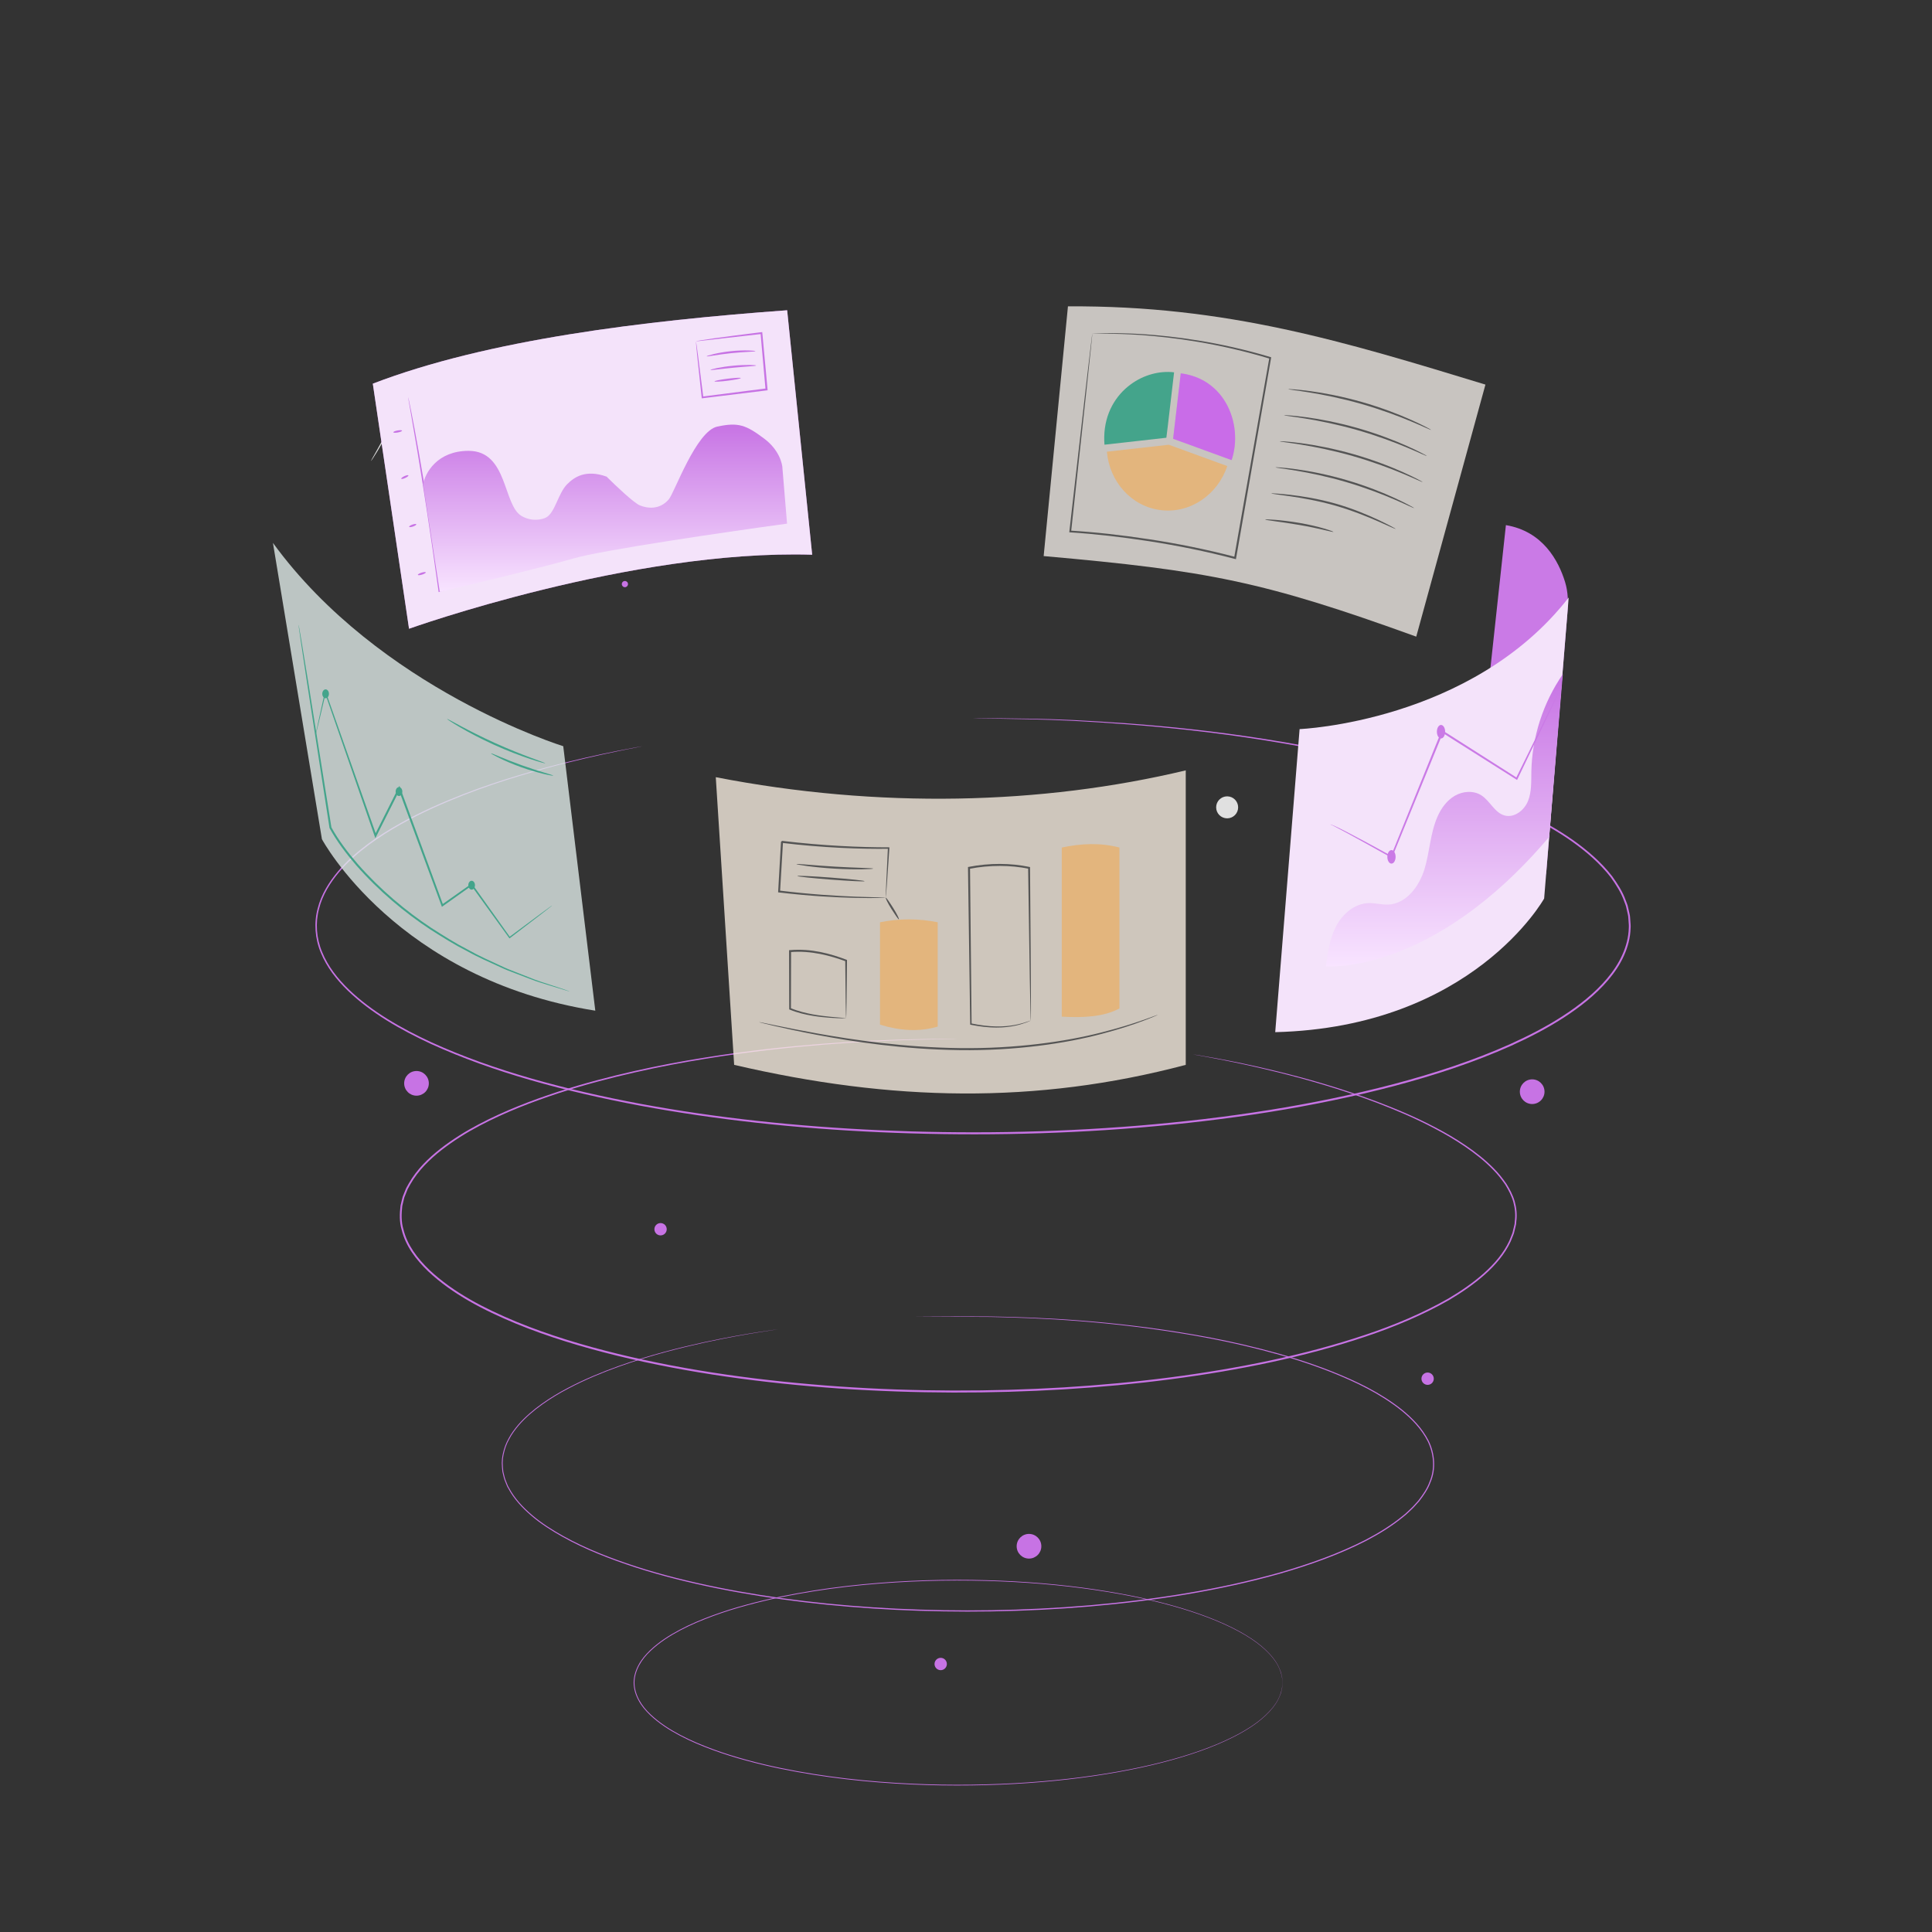 <?xml version="1.0" encoding="UTF-8"?> <svg xmlns="http://www.w3.org/2000/svg" width="637" height="637" viewBox="0 0 637 637" fill="none"><rect x="0" y="0" width="637" height="637" fill="#333333" stroke="none"/><path d="M408.228 266.188C408.228 268.191 406.605 269.814 404.602 269.814C402.6 269.814 400.977 268.191 400.977 266.188C400.977 264.186 402.6 262.562 404.602 262.562C406.605 262.562 408.228 264.186 408.228 266.188Z" fill="#E0E0E0"></path><path d="M122.327 151.985C122.302 151.97 122.463 151.653 122.774 151.092C123.13 150.459 123.576 149.668 124.106 148.729C125.229 146.733 126.767 143.968 128.351 140.857C129.944 137.747 131.287 134.884 132.243 132.803C132.694 131.823 133.074 130.999 133.379 130.339C133.65 129.758 133.813 129.442 133.84 129.453C133.867 129.465 133.756 129.801 133.53 130.403C133.305 131.004 132.963 131.866 132.516 132.923C131.628 135.037 130.324 137.931 128.727 141.048C127.137 144.169 125.554 146.917 124.365 148.879C123.766 149.858 123.273 150.644 122.915 151.178C122.558 151.713 122.352 152.001 122.327 151.985Z" fill="#E0E0E0"></path><path d="M140.838 179.605C140.813 179.591 141.005 179.183 141.376 178.459C141.783 177.671 142.316 176.641 142.957 175.402C144.289 172.819 146.115 169.245 148.021 165.243C149.932 161.243 151.567 157.576 152.731 154.913C153.292 153.636 153.757 152.574 154.113 151.76C154.443 151.016 154.638 150.611 154.665 150.621C154.692 150.633 154.548 151.058 154.265 151.821C153.982 152.585 153.555 153.681 153.005 155.028C151.909 157.723 150.314 161.415 148.399 165.423C146.492 169.432 144.621 172.991 143.219 175.541C142.516 176.813 141.936 177.838 141.519 178.537C141.106 179.239 140.864 179.62 140.838 179.605Z" fill="#E0E0E0"></path><path d="M259.533 102.297C212.297 105.728 160.733 111.981 122.922 126.498L134.863 207.301C134.863 207.301 208.152 181.075 267.781 182.895L259.533 102.297Z" fill="#C773E4"></path><g opacity="0.8"><path d="M259.533 102.297C212.297 105.728 160.733 111.981 122.922 126.498L134.863 207.301C134.863 207.301 208.152 181.075 267.781 182.895L259.533 102.297Z" fill="white"></path></g><path d="M256.124 172.239C256.126 172.25 255.972 172.28 255.671 172.324C255.336 172.37 254.893 172.431 254.332 172.509C253.114 172.661 251.384 172.877 249.176 173.154C246.936 173.419 244.196 173.746 241.026 174.212C237.855 174.667 234.235 175.119 230.256 175.781C214.321 178.245 192.386 182.311 168.56 188.473C160.278 190.61 152.295 192.817 144.99 195.106L144.627 195.219L144.576 194.846C142.024 176.317 139.551 160.342 137.655 149.014C136.687 143.383 135.914 138.886 135.375 135.753C135.108 134.237 134.902 133.053 134.753 132.209C134.692 131.83 134.643 131.528 134.605 131.291C134.575 131.085 134.565 130.978 134.573 130.977C134.582 130.975 134.612 131.077 134.66 131.281C134.712 131.514 134.779 131.814 134.863 132.188C135.035 133.028 135.277 134.205 135.588 135.713C136.203 138.793 137.051 143.289 138.053 148.946C140.059 160.261 142.615 176.228 145.207 194.758L144.793 194.498C152.12 192.183 160.101 189.969 168.396 187.829C192.249 181.66 214.221 177.661 230.187 175.314C234.173 174.682 237.801 174.262 240.979 173.842C244.157 173.41 246.902 173.118 249.148 172.894C251.362 172.671 253.097 172.496 254.319 172.373C254.884 172.323 255.328 172.283 255.666 172.254C255.966 172.234 256.123 172.227 256.124 172.239Z" fill="#C773E4"></path><path d="M132.559 141.988C132.594 142.168 131.978 142.437 131.186 142.587C130.393 142.737 129.723 142.715 129.689 142.535C129.654 142.355 130.27 142.086 131.062 141.936C131.855 141.785 132.525 141.807 132.559 141.988Z" fill="#C773E4"></path><path d="M134.647 156.745C134.725 156.911 134.261 157.29 133.612 157.592C132.964 157.894 132.375 158.004 132.298 157.838C132.22 157.673 132.684 157.293 133.332 156.991C133.981 156.689 134.569 156.58 134.647 156.745Z" fill="#C773E4"></path><path d="M137.257 172.872C137.317 173.045 136.84 173.369 136.192 173.595C135.543 173.822 134.969 173.866 134.907 173.692C134.848 173.519 135.324 173.195 135.972 172.969C136.621 172.742 137.197 172.699 137.257 172.872Z" fill="#C773E4"></path><path d="M140.386 188.722C140.441 188.897 139.901 189.223 139.181 189.448C138.46 189.675 137.832 189.717 137.777 189.541C137.722 189.367 138.261 189.042 138.982 188.815C139.704 188.588 140.332 188.546 140.386 188.722Z" fill="#C773E4"></path><path d="M229.462 112.562C229.426 112.541 230.005 112.369 231.005 112.215C232.019 112.039 233.508 111.817 235.4 111.551C239.185 111.018 244.582 110.319 251.018 109.525L251.319 109.488L251.347 109.791C251.849 115.216 252.426 121.463 253.039 128.086L253.064 128.361L253.094 128.681L252.775 128.721C244.997 129.674 237.753 130.56 231.657 131.307L231.374 131.341L231.345 131.061C230.753 125.523 230.26 120.901 229.903 117.569C229.754 116.023 229.633 114.779 229.542 113.845C229.466 112.993 229.437 112.548 229.462 112.562C229.488 112.576 229.567 113.05 229.693 113.922C229.821 114.865 229.993 116.119 230.206 117.679C230.624 120.966 231.204 125.529 231.899 130.996L231.587 130.751C237.679 129.975 244.918 129.052 252.691 128.062L252.402 128.421L252.378 128.146C251.792 121.52 251.24 115.271 250.76 109.845L251.087 110.111C238.953 111.486 231.851 112.292 229.462 112.562Z" fill="#C773E4"></path><path d="M249.077 115.78C249.071 115.977 245.442 115.975 241.008 116.453C236.571 116.913 233.023 117.671 232.977 117.48C232.931 117.317 236.447 116.259 240.94 115.793C245.427 115.31 249.088 115.611 249.077 115.78Z" fill="#C773E4"></path><path d="M249.305 120.515C249.305 120.708 245.921 120.836 241.774 121.243C237.625 121.638 234.279 122.159 234.242 121.97C234.207 121.799 237.523 120.983 241.711 120.583C245.894 120.173 249.308 120.341 249.305 120.515Z" fill="#C773E4"></path><path d="M244.249 124.646C244.272 124.828 242.348 125.222 239.952 125.525C237.554 125.828 235.593 125.928 235.571 125.745C235.548 125.563 237.471 125.171 239.869 124.866C242.264 124.563 244.226 124.464 244.249 124.646Z" fill="#C773E4"></path><g opacity="0.8"><path d="M489.764 126.804C443.516 112.71 404.501 100.674 352.113 101.007L344.105 183.345C398.518 188.161 416.703 191.723 466.95 209.907L489.764 126.804Z" fill="#EEE8E3"></path></g><path d="M385.066 140.224L387.107 122.755C382.258 122.188 377.069 123.613 372.845 126.699C367.869 130.335 364.236 136.274 364.08 143.973C364.063 144.814 364.083 145.674 364.151 146.557C364.152 146.579 364.152 146.599 364.155 146.619H364.157L384.562 144.326L385.066 140.224Z" fill="#44A48B"></path><path d="M406.155 137.361C404.14 130.88 399.288 125.291 391.62 123.508C391.415 123.461 391.209 123.415 391 123.371C390.867 123.345 390.738 123.314 390.605 123.29C390.215 123.219 389.819 123.157 389.415 123.106C389.397 123.104 389.379 123.1 389.361 123.097H389.359C389.342 123.095 389.326 123.092 389.309 123.09V123.092L387.268 140.561L386.789 144.666L406.052 151.696L406.075 151.705C406.559 150.268 406.892 148.766 407.072 147.233C407.457 143.962 407.149 140.555 406.155 137.361Z" fill="#C773E4"></path><g opacity="0.3"><path d="M406.155 137.361C404.14 130.88 399.288 125.291 391.62 123.508C391.415 123.461 391.209 123.415 391 123.371C390.867 123.345 390.738 123.314 390.605 123.29C390.215 123.219 389.819 123.157 389.415 123.106C389.397 123.104 389.379 123.1 389.361 123.097H389.359C389.342 123.095 389.326 123.092 389.309 123.09V123.092L387.268 140.561L386.789 144.666L406.052 151.696L406.075 151.705C406.559 150.268 406.892 148.766 407.072 147.233C407.457 143.962 407.149 140.555 406.155 137.361Z" fill="#CD5BF3"></path></g><path d="M385.358 146.633L364.953 148.926C365.802 158.806 373.015 167.002 382.704 168.193C392.44 169.39 401.467 163.123 404.645 153.667L385.382 146.637" fill="#E3B57D"></path><path d="M471.889 141.765C471.869 141.806 471.228 141.545 470.088 141.036C468.952 140.522 467.297 139.8 465.24 138.941C461.131 137.217 455.362 135.045 448.826 133.174C442.286 131.314 436.238 130.116 431.837 129.411C429.637 129.057 427.851 128.796 426.614 128.634C425.378 128.464 424.695 128.348 424.699 128.303C424.703 128.257 425.395 128.286 426.641 128.378C427.888 128.462 429.688 128.652 431.906 128.947C436.34 129.535 442.433 130.666 449.007 132.536C455.576 134.415 461.35 136.669 465.425 138.51C467.465 139.427 469.094 140.216 470.199 140.803C471.309 141.384 471.91 141.724 471.889 141.765Z" fill="#555555"></path><path d="M470.491 150.363C470.471 150.403 469.83 150.142 468.69 149.634C467.553 149.119 465.898 148.398 463.842 147.538C459.732 145.814 453.963 143.642 447.428 141.772C440.887 139.911 434.841 138.713 430.439 138.009C428.239 137.654 426.453 137.393 425.216 137.232C423.98 137.062 423.297 136.946 423.301 136.9C423.305 136.854 423.996 136.884 425.242 136.975C426.49 137.06 428.29 137.249 430.507 137.545C434.94 138.132 441.034 139.265 447.609 141.134C454.177 143.013 459.951 145.267 464.027 147.108C466.066 148.026 467.696 148.815 468.8 149.401C469.909 149.982 470.511 150.322 470.491 150.363Z" fill="#555555"></path><path d="M469.089 158.956C469.068 158.997 468.427 158.736 467.287 158.228C466.151 157.713 464.496 156.992 462.44 156.132C458.33 154.408 452.561 152.236 446.025 150.366C439.485 148.504 433.437 147.307 429.037 146.602C426.836 146.248 425.05 145.987 423.813 145.825C422.577 145.656 421.895 145.54 421.898 145.494C421.902 145.448 422.594 145.477 423.84 145.569C425.087 145.653 426.887 145.843 429.105 146.139C433.539 146.726 439.633 147.857 446.208 149.728C452.776 151.607 458.55 153.86 462.626 155.701C464.665 156.62 466.295 157.408 467.399 157.996C468.508 158.575 469.109 158.916 469.089 158.956Z" fill="#555555"></path><path d="M466.289 167.546C466.268 167.587 465.647 167.326 464.543 166.82C463.444 166.307 461.841 165.588 459.85 164.729C455.87 163.01 450.281 160.837 443.939 158.966C437.592 157.102 431.716 155.901 427.439 155.195C425.3 154.839 423.564 154.578 422.361 154.415C421.16 154.244 420.496 154.128 420.5 154.084C420.504 154.038 421.177 154.067 422.389 154.159C423.603 154.243 425.354 154.433 427.51 154.731C431.821 155.32 437.745 156.456 444.126 158.329C450.503 160.211 456.097 162.464 460.041 164.3C462.015 165.216 463.59 166.003 464.658 166.588C465.728 167.167 466.309 167.505 466.289 167.546Z" fill="#555555"></path><path d="M460.198 174.41C460.178 174.451 459.617 174.225 458.622 173.783C457.507 173.288 456.096 172.66 454.412 171.912C450.847 170.364 445.873 168.319 440.18 166.688C434.48 165.069 429.176 164.181 425.331 163.616C423.504 163.363 421.976 163.15 420.767 162.984C419.688 162.835 419.093 162.73 419.098 162.685C419.102 162.64 419.705 162.657 420.793 162.728C421.883 162.79 423.454 162.936 425.393 163.15C429.264 163.599 434.618 164.418 440.362 166.051C446.101 167.695 451.081 169.824 454.607 171.485C456.367 172.326 457.779 173.032 458.737 173.553C459.697 174.065 460.22 174.368 460.198 174.41Z" fill="#555555"></path><path d="M439.651 175.374C439.623 175.467 438.376 175.16 436.36 174.692C434.345 174.223 431.552 173.621 428.442 173.087C425.332 172.546 422.499 172.161 420.447 171.869C418.394 171.582 417.124 171.389 417.133 171.295C417.141 171.207 418.427 171.236 420.499 171.403C422.569 171.576 425.427 171.888 428.556 172.433C431.684 172.97 434.483 173.65 436.479 174.239C438.475 174.825 439.675 175.292 439.651 175.374Z" fill="#555555"></path><path d="M360.14 110.031C360.14 110.031 360.49 110.003 361.202 109.976C361.952 109.952 363.014 109.917 364.386 109.872C367.198 109.803 371.263 109.848 376.465 110.142C386.828 110.838 401.707 112.592 418.89 117.735L419.125 117.805L419.082 118.054C415.895 136.302 412.105 157.999 408.051 181.216C407.886 182.156 407.721 183.094 407.561 184.015L407.498 184.37L407.148 184.279C397.476 181.738 387.947 179.844 378.821 178.435C369.695 177.035 360.967 176.041 352.858 175.528L352.547 175.509L352.581 175.203C354.811 155.727 356.68 139.411 357.995 127.932C358.661 122.254 359.187 117.773 359.55 114.681C359.734 113.182 359.875 112.02 359.974 111.203C360.024 110.831 360.061 110.542 360.09 110.319C360.118 110.122 360.135 110.025 360.14 110.031C360.145 110.038 360.139 110.146 360.122 110.354C360.1 110.584 360.074 110.885 360.038 111.271C359.954 112.102 359.834 113.284 359.68 114.809C359.351 117.919 358.876 122.425 358.273 128.136C357.033 139.58 355.268 155.849 353.164 175.268L352.887 174.943C361.033 175.436 369.768 176.41 378.917 177.8C388.065 179.198 397.616 181.09 407.317 183.637L406.906 183.9C407.068 182.979 407.232 182.042 407.396 181.101C411.486 157.892 415.308 136.201 418.522 117.956L418.712 118.273C401.629 113.098 386.772 111.259 376.442 110.471C371.267 110.127 367.166 110.035 364.417 110.041C363.054 110.044 361.996 110.047 361.252 110.048C360.531 110.047 360.14 110.031 360.14 110.031Z" fill="#555555"></path><path d="M315.961 342.556C315.961 342.556 315.319 342.584 314.065 342.604C312.801 342.622 310.94 342.647 308.503 342.682C303.613 342.76 296.403 342.946 287.127 343.402C277.854 343.884 266.515 344.701 253.41 346.197C246.863 346.984 239.866 347.882 232.488 349.108C225.104 350.288 217.334 351.758 209.243 353.6C201.153 355.44 192.732 357.64 184.123 360.449C175.53 363.282 166.694 366.646 158.074 371.196C153.765 373.465 149.551 376.1 145.581 379.176C141.644 382.265 137.927 385.896 135.353 390.365C135.042 390.928 134.709 391.48 134.416 392.053L133.695 393.849L133.333 394.75C133.233 395.057 133.176 395.377 133.094 395.69L132.64 397.582C132.342 400.146 132.245 402.817 133.022 405.356C134.269 410.522 137.677 414.971 141.583 418.717C149.566 426.214 159.747 431.431 170.303 435.809C180.92 440.167 192.176 443.56 203.766 446.394C226.967 452.047 251.559 455.375 276.811 457.151C302.087 458.876 326.874 458.862 350.717 457.44C374.556 455.99 397.479 453.103 418.947 448.537C429.673 446.231 440.03 443.492 449.884 440.193C459.742 436.92 469.07 432.968 477.537 428.146C481.723 425.663 485.687 422.953 489.195 419.842C492.686 416.737 495.75 413.179 497.637 409.094L498.264 407.539C498.469 407.021 498.707 406.514 498.803 405.965L499.191 404.355C499.25 404.086 499.334 403.822 499.372 403.551L499.438 402.731C499.743 400.549 499.519 398.371 498.959 396.304C498.382 394.233 497.366 392.344 496.266 390.552C495.066 388.822 493.78 387.171 492.32 385.707C489.449 382.736 486.245 380.241 482.995 378.021C479.74 375.803 476.42 373.858 473.111 372.129C466.513 368.622 459.99 365.911 453.839 363.551C441.501 358.896 430.533 355.85 421.533 353.591C412.525 351.339 405.452 349.922 400.65 349.002C398.252 348.523 396.414 348.217 395.182 347.982C393.95 347.754 393.32 347.62 393.32 347.62C393.32 347.62 395.862 347.993 400.673 348.87C405.483 349.746 412.568 351.123 421.593 353.339C430.609 355.561 441.597 358.574 453.969 363.202C460.137 365.55 466.679 368.251 473.306 371.754C476.63 373.482 479.966 375.427 483.244 377.652C486.516 379.877 489.747 382.383 492.657 385.381C494.133 386.858 495.443 388.531 496.666 390.289C497.79 392.11 498.833 394.038 499.429 396.168C500.01 398.289 500.243 400.551 499.935 402.784L499.868 403.626C499.829 403.905 499.744 404.175 499.684 404.452L499.288 406.104C499.189 406.667 498.948 407.186 498.739 407.716L498.101 409.307C496.177 413.483 493.071 417.092 489.55 420.234C486.009 423.382 482.02 426.115 477.813 428.618C469.307 433.476 459.949 437.451 450.07 440.743C440.194 444.06 429.817 446.813 419.074 449.132C397.574 453.722 374.623 456.626 350.756 458.086C326.885 459.518 302.073 459.537 276.766 457.809C251.482 456.031 226.858 452.696 203.613 447.022C191.999 444.178 180.719 440.772 170.063 436.392C159.469 431.99 149.241 426.752 141.161 419.156C137.21 415.36 133.729 410.828 132.443 405.503C131.65 402.889 131.744 400.125 132.059 397.484L132.528 395.535C132.612 395.213 132.672 394.883 132.775 394.568L133.147 393.644L133.889 391.801C134.19 391.214 134.532 390.649 134.85 390.075C137.487 385.51 141.258 381.843 145.233 378.728C149.242 375.63 153.486 372.984 157.818 370.71C166.485 366.148 175.349 362.789 183.967 359.962C192.599 357.16 201.037 354.97 209.142 353.141C217.249 351.311 225.03 349.854 232.424 348.69C239.812 347.48 246.817 346.597 253.372 345.827C266.491 344.365 277.839 343.585 287.119 343.142C296.401 342.726 303.614 342.581 308.505 342.547C310.944 342.542 312.805 342.538 314.069 342.535C315.319 342.538 315.961 342.556 315.961 342.556Z" fill="#C773E4"></path><path d="M211.845 246.026C211.845 246.026 211.121 246.188 209.702 246.47C208.284 246.758 206.168 247.151 203.407 247.743C197.882 248.894 189.742 250.665 179.401 253.49C169.088 256.366 156.488 260.19 142.626 266.49C139.169 268.078 135.635 269.817 132.104 271.823C128.57 273.818 124.998 276.021 121.544 278.597C118.103 281.177 114.718 284.082 111.795 287.557C108.901 291.021 106.331 295.046 105.187 299.675C103.957 304.26 104.306 309.355 106.234 313.943C108.118 318.561 111.316 322.672 115.054 326.278C122.593 333.51 132.165 338.99 142.351 343.703C162.87 353.027 186.305 359.279 211.175 363.946C236.085 368.562 262.591 371.417 290.132 372.655C317.673 373.867 346.277 373.52 375.419 371.135C404.554 368.708 432.895 364.43 459.566 357.424C472.884 353.895 485.793 349.673 497.892 344.265C503.926 341.54 509.772 338.54 515.207 335.024C520.628 331.511 525.713 327.522 529.794 322.717C533.857 317.969 536.854 312.138 537.028 305.996C537.097 305.234 536.999 304.477 536.949 303.719C536.86 302.967 536.911 302.195 536.707 301.463L536.21 299.251C536.084 298.503 535.717 297.827 535.484 297.113C534.497 294.258 532.825 291.728 531.113 289.301C527.455 284.578 522.916 280.717 518.19 277.362C513.438 274.019 508.415 271.246 503.396 268.715C493.299 263.738 483.074 259.934 473.096 256.822C463.117 253.699 453.38 251.225 444.027 249.152C406.531 241.064 375.444 238.866 354.072 237.679C343.365 237.123 335.038 237.099 329.396 236.956C326.58 236.895 324.432 236.848 322.976 236.816C321.53 236.78 320.788 236.746 320.788 236.746C320.788 236.746 321.53 236.736 322.976 236.749C324.432 236.765 326.581 236.791 329.397 236.822C335.041 236.922 343.37 236.904 354.083 237.42C375.468 238.528 406.577 240.655 444.127 248.694C453.495 250.752 463.247 253.216 473.249 256.333C483.249 259.439 493.501 263.238 503.639 268.221C508.68 270.757 513.728 273.537 518.514 276.897C523.275 280.271 527.861 284.158 531.576 288.947C533.318 291.41 535.02 293.984 536.036 296.904C536.275 297.634 536.647 298.326 536.78 299.093L537.291 301.362C537.498 302.114 537.45 302.906 537.542 303.679C537.593 304.458 537.693 305.235 537.623 306.017C537.534 309.151 536.724 312.256 535.413 315.131C534.122 318.023 532.317 320.677 530.259 323.111C526.123 327.985 520.996 332.008 515.543 335.546C510.076 339.089 504.205 342.105 498.151 344.842C486.01 350.276 473.073 354.512 459.732 358.053C433.012 365.08 404.639 369.366 375.472 371.796C346.299 374.184 317.671 374.527 290.103 373.305C262.536 372.056 236.004 369.185 211.063 364.547C186.162 359.856 162.696 353.577 142.121 344.203C131.908 339.461 122.299 333.954 114.699 326.645C110.93 323.001 107.693 318.835 105.781 314.128C103.822 309.452 103.471 304.234 104.733 299.559C105.91 294.838 108.526 290.762 111.456 287.269C114.416 283.763 117.829 280.847 121.294 278.258C124.772 275.674 128.361 273.472 131.912 271.477C135.458 269.471 139.005 267.735 142.473 266.153C156.38 259.87 169.003 256.08 179.335 253.241C189.694 250.452 197.846 248.72 203.382 247.612C208.917 246.505 211.845 246.026 211.845 246.026Z" fill="#C773E4"></path><path d="M256.503 438.279C256.066 438.347 254.19 438.643 250.148 439.281C245.985 439.95 239.851 441.004 232.026 442.716C224.216 444.466 214.671 446.793 203.958 450.629C198.618 452.572 192.966 454.861 187.27 457.879C184.416 459.373 181.57 461.086 178.801 463.057C176.04 465.033 173.35 467.289 171.015 469.988C169.875 471.355 168.786 472.805 167.941 474.419C167.04 476.003 166.413 477.756 166.043 479.571C165.97 480.03 165.862 480.485 165.819 480.949L165.737 482.35C165.745 483.285 165.855 484.228 165.941 485.169C166.191 486.083 166.327 487.038 166.672 487.931L167.211 489.27L167.481 489.942L167.839 490.575C169.666 494.01 172.41 496.977 175.493 499.585C178.578 502.215 182.093 504.427 185.758 506.473C193.108 510.568 201.264 513.726 209.779 516.501C218.312 519.251 227.288 521.462 236.56 523.347C255.118 527.085 274.912 529.377 295.486 530.391C316.061 531.379 337.439 531.138 359.208 529.282C380.969 527.399 402.139 524.066 421.973 518.465C431.862 515.614 441.433 512.204 450.25 507.69C454.632 505.397 458.824 502.822 462.552 499.744C463.526 499.023 464.341 498.13 465.238 497.332C466.116 496.514 466.858 495.572 467.672 494.703C469.108 492.815 470.496 490.859 471.296 488.646C473.189 484.306 472.717 479.305 470.734 475.213C468.651 471.118 465.424 467.792 461.959 464.997C454.943 459.417 446.971 455.661 439.187 452.535C431.37 449.417 423.57 447.067 416.008 445.111C408.442 443.157 401.093 441.62 394.043 440.382C365.811 435.449 342.552 434.55 326.559 434.208C310.684 434.121 302.588 434.077 301.68 434.072C301.68 434.072 310.539 433.958 326.562 434.054C342.561 434.348 365.83 435.204 394.091 440.105C401.149 441.336 408.507 442.866 416.084 444.814C423.658 446.765 431.472 449.11 439.309 452.229C447.114 455.358 455.111 459.112 462.179 464.725C465.67 467.538 468.935 470.892 471.056 475.056C473.083 479.219 473.567 484.355 471.637 488.782C470.82 491.041 469.414 493.026 467.959 494.94C467.137 495.82 466.384 496.773 465.499 497.6C464.596 498.405 463.77 499.307 462.792 500.034C459.037 503.139 454.823 505.727 450.426 508.03C441.577 512.563 431.986 515.984 422.08 518.842C402.214 524.457 381.024 527.795 359.242 529.68C337.454 531.538 316.06 531.776 295.468 530.782C274.878 529.763 255.066 527.461 236.489 523.709C227.206 521.817 218.221 519.598 209.673 516.837C201.144 514.052 192.974 510.881 185.6 506.765C181.923 504.707 178.394 502.484 175.291 499.832C172.189 497.202 169.419 494.207 167.569 490.721L167.207 490.079L166.932 489.396L166.385 488.036C166.036 487.126 165.896 486.153 165.645 485.223C165.559 484.264 165.448 483.302 165.441 482.349L165.527 480.921C165.573 480.448 165.682 479.984 165.756 479.518C166.136 477.669 166.777 475.888 167.69 474.286C168.549 472.65 169.651 471.186 170.804 469.809C173.162 467.089 175.87 464.824 178.648 462.841C181.433 460.865 184.29 459.152 187.154 457.657C192.871 454.639 198.535 452.357 203.886 450.421C214.619 446.6 224.177 444.294 231.995 442.566C239.829 440.876 245.97 439.847 250.138 439.203C254.305 438.558 256.503 438.279 256.503 438.279Z" fill="#C773E4"></path><path d="M422.865 554.783C422.768 554.81 423.029 553.058 421.807 550.142C420.622 547.221 417.462 543.589 412.48 540.304C402.468 533.715 385.735 528.181 364.67 524.799C354.126 523.084 342.464 521.904 329.912 521.394C317.363 520.881 303.916 521.014 289.836 522.132C282.797 522.689 275.601 523.502 268.299 524.662C261.003 525.832 253.585 527.288 246.177 529.328C242.469 530.326 238.767 531.482 235.103 532.829C231.439 534.173 227.8 535.696 224.293 537.541C220.796 539.39 217.4 541.558 214.494 544.323C211.602 547.025 209.245 550.684 209.188 554.771C209.237 558.86 211.59 562.523 214.48 565.229C217.386 567.996 220.783 570.166 224.28 572.017C227.789 573.863 231.427 575.387 235.092 576.732C238.758 578.08 242.461 579.235 246.17 580.235C253.578 582.276 260.998 583.733 268.297 584.903C275.598 586.064 282.797 586.877 289.837 587.434C303.92 588.552 317.367 588.685 329.918 588.17C342.469 587.66 354.132 586.481 364.676 584.766C385.742 581.382 402.473 575.848 412.484 569.259C417.464 565.974 420.626 562.343 421.81 559.422C423.029 556.508 422.768 554.757 422.865 554.783C422.852 554.976 422.829 555.299 422.781 556C422.781 556.408 422.661 556.896 422.517 557.477C422.416 558.07 422.16 558.716 421.857 559.445C420.684 562.385 417.523 566.042 412.539 569.347C402.523 575.976 385.782 581.543 364.704 584.953C354.154 586.682 342.484 587.872 329.925 588.393C317.367 588.916 303.91 588.793 289.816 587.679C282.769 587.125 275.565 586.315 268.256 585.156C260.95 583.987 253.521 582.531 246.1 580.489C242.385 579.489 238.675 578.332 235.001 576.982C231.326 575.634 227.678 574.106 224.155 572.254C220.644 570.396 217.23 568.217 214.296 565.424C212.847 564.02 211.494 562.466 210.54 560.653C209.561 558.867 208.935 556.849 208.922 554.775C208.936 552.701 209.57 550.685 210.55 548.901C211.508 547.09 212.859 545.536 214.31 544.135C217.244 541.344 220.658 539.167 224.169 537.311C227.69 535.459 231.339 533.932 235.012 532.585C238.685 531.236 242.395 530.079 246.109 529.079C253.528 527.037 260.955 525.582 268.26 524.414C275.569 523.255 282.772 522.444 289.817 521.89C303.909 520.778 317.365 520.653 329.921 521.177C342.48 521.696 354.15 522.886 364.7 524.615C385.777 528.024 402.52 533.59 412.538 540.22C417.522 543.525 420.684 547.182 421.857 550.122C422.16 550.851 422.416 551.497 422.517 552.09C422.661 552.671 422.781 553.159 422.781 553.567C422.829 554.267 422.851 554.591 422.865 554.783Z" fill="#C773E4"></path><path d="M141.391 357.189C141.391 359.435 139.57 361.257 137.324 361.257C135.078 361.257 133.258 359.436 133.258 357.189C133.258 354.943 135.078 353.121 137.324 353.121C139.57 353.121 141.391 354.942 141.391 357.189Z" fill="#C773E4"></path><path d="M505.176 364.008C507.422 364.008 509.243 362.188 509.243 359.942C509.243 357.696 507.422 355.875 505.176 355.875C502.93 355.875 501.109 357.696 501.109 359.942C501.109 362.188 502.93 364.008 505.176 364.008Z" fill="#C773E4"></path><path d="M343.339 509.814C343.339 512.06 341.518 513.882 339.271 513.882C337.025 513.882 335.203 512.061 335.203 509.814C335.203 507.568 337.024 505.746 339.271 505.746C341.518 505.746 343.339 507.568 343.339 509.814Z" fill="#C773E4"></path><path d="M219.828 405.291C219.828 406.415 218.917 407.324 217.795 407.324C216.671 407.324 215.762 406.414 215.762 405.291C215.762 404.167 216.673 403.258 217.795 403.258C218.919 403.258 219.828 404.167 219.828 405.291Z" fill="#C773E4"></path><path d="M472.735 454.572C472.735 455.696 471.824 456.606 470.701 456.606C469.579 456.606 468.668 455.695 468.668 454.572C468.668 453.45 469.579 452.539 470.701 452.539C471.824 452.539 472.735 453.449 472.735 454.572Z" fill="#C773E4"></path><path d="M312.192 548.639C312.192 549.762 311.281 550.672 310.158 550.672C309.035 550.672 308.125 549.761 308.125 548.639C308.125 547.515 309.036 546.605 310.158 546.605C311.281 546.605 312.192 547.515 312.192 548.639Z" fill="#C773E4"></path><path d="M206.037 193.606C206.602 193.606 207.059 193.149 207.059 192.584C207.059 192.02 206.602 191.562 206.037 191.562C205.473 191.562 205.016 192.02 205.016 192.584C205.016 193.149 205.473 193.606 206.037 193.606Z" fill="#C773E4"></path><g opacity="0.8"><path d="M390.952 351.095C341.557 364.173 293.948 363.181 242.058 351.095L236 256.244C289.619 266.681 343.447 265.36 390.952 254V351.095Z" fill="#F5EBDF"></path></g><path d="M381.738 334.611C381.741 334.621 381.637 334.675 381.429 334.767C381.183 334.871 380.878 335.001 380.497 335.163C379.669 335.49 378.468 336.027 376.875 336.596C373.713 337.799 369.061 339.354 363.205 340.886C351.516 344.006 334.828 346.49 316.342 346.233C297.848 345.993 281.252 343.45 269.382 341.208C263.44 340.081 258.659 339.037 255.367 338.271C253.718 337.898 252.446 337.577 251.582 337.364C251.182 337.261 250.86 337.177 250.602 337.11C250.382 337.048 250.271 337.011 250.273 337C250.276 336.989 250.392 337.004 250.617 337.043C250.879 337.093 251.206 337.155 251.612 337.233C252.534 337.423 253.808 337.685 255.424 338.019C258.733 338.706 263.524 339.678 269.47 340.746C281.348 342.868 297.917 345.329 316.352 345.569C334.779 345.826 351.407 343.425 363.091 340.431C368.944 338.962 373.606 337.479 376.788 336.353C378.392 335.823 379.606 335.326 380.45 335.038C380.839 334.902 381.154 334.792 381.405 334.703C381.619 334.633 381.732 334.601 381.738 334.611Z" fill="#555555"></path><path d="M309.168 338.478C302.97 340.308 296.611 339.825 290.148 337.842V304.081C296.488 302.806 302.827 302.806 309.168 304.081V338.478Z" fill="#E3B57D"></path><path d="M339.866 336.47C339.859 336.465 339.85 336.377 339.841 336.21C339.832 336.011 339.823 335.77 339.81 335.475C339.791 334.788 339.766 333.849 339.734 332.657C339.684 330.163 339.614 326.613 339.525 322.173C339.39 313.214 339.201 300.677 338.983 286.142L339.237 286.449C333.183 285.204 326.371 285.154 319.555 286.464L319.825 286.134C319.828 286.345 319.83 286.575 319.833 286.804C320.034 306.756 320.216 324.777 320.347 337.644L320.163 337.421C323.202 338.057 325.995 338.392 328.451 338.43C330.908 338.48 333.017 338.238 334.712 337.919C336.409 337.597 337.687 337.186 338.552 336.91C338.947 336.773 339.264 336.662 339.515 336.575C339.736 336.5 339.857 336.463 339.866 336.47C339.875 336.476 339.775 336.526 339.563 336.621C339.311 336.73 338.992 336.866 338.596 337.035C337.741 337.351 336.466 337.805 334.761 338.169C333.059 338.53 330.929 338.811 328.446 338.796C325.963 338.792 323.137 338.486 320.068 337.875L319.886 337.838L319.884 337.651C319.703 324.783 319.449 306.764 319.168 286.813C319.165 286.584 319.163 286.354 319.16 286.143L319.156 285.865L319.43 285.813C326.322 284.489 333.231 284.548 339.362 285.828L339.614 285.88L339.615 286.135C339.725 300.738 339.819 313.334 339.887 322.335C339.898 326.753 339.907 330.286 339.915 332.767C339.908 333.938 339.905 334.861 339.901 335.536C339.894 335.82 339.891 336.052 339.885 336.242C339.88 336.397 339.874 336.475 339.866 336.47Z" fill="#555555"></path><path d="M369.094 332.494C364.002 335.25 357.3 335.615 350.074 335.201V279.443C356.549 278.068 362.915 277.809 369.094 279.443V332.494Z" fill="#E3B57D"></path><path d="M278.971 335.715C278.949 335.693 278.929 335.195 278.906 334.287C278.887 333.305 278.863 332.004 278.831 330.389C278.794 326.995 278.743 322.297 278.683 316.696L278.869 316.964C273.777 315.097 267.402 313.322 260.559 313.925L260.526 313.927L260.827 313.597C260.81 320.556 260.795 327.072 260.781 332.615L260.605 332.352C263.18 333.442 265.707 334.021 267.947 334.447C270.196 334.853 272.179 335.086 273.816 335.248C275.392 335.381 276.664 335.49 277.623 335.571C278.459 335.64 278.948 335.699 278.971 335.715C278.994 335.732 278.543 335.753 277.615 335.747C276.732 335.729 275.437 335.693 273.79 335.581C272.143 335.468 270.143 335.279 267.868 334.91C265.6 334.519 263.033 333.97 260.386 332.88L260.211 332.809V332.617C260.198 327.074 260.182 320.556 260.165 313.598L260.164 313.29L260.466 313.267L260.5 313.265C267.506 312.651 273.96 314.494 279.074 316.428L279.263 316.499L279.26 316.697C279.199 322.375 279.149 327.136 279.112 330.577C279.082 332.164 279.056 333.444 279.037 334.409C279.012 335.283 278.991 335.738 278.971 335.715Z" fill="#555555"></path><path d="M287.918 286.385C287.92 286.473 286.498 286.577 284.198 286.614C281.897 286.651 278.718 286.605 275.213 286.399C271.707 286.191 268.542 285.865 266.262 285.558C263.981 285.252 262.582 284.982 262.594 284.894C262.607 284.8 264.025 284.906 266.311 285.092C268.598 285.278 271.758 285.53 275.251 285.737C278.744 285.94 281.91 286.061 284.203 286.144C286.497 286.228 287.918 286.289 287.918 286.385Z" fill="#555555"></path><path d="M285.082 290.534C285.079 290.625 283.831 290.613 281.818 290.518C279.805 290.424 277.026 290.248 273.958 290.014C270.889 289.778 268.115 289.528 266.111 289.314C264.107 289.1 262.873 288.923 262.883 288.832C262.893 288.741 264.143 288.753 266.157 288.847C268.17 288.941 270.946 289.117 274.01 289.351C277.073 289.586 279.842 289.835 281.846 290.049C283.848 290.263 285.086 290.442 285.082 290.534Z" fill="#555555"></path><path d="M292.043 295.974C292.027 295.956 292.033 295.548 292.059 294.79C292.09 293.977 292.134 292.882 292.188 291.505C292.325 288.625 292.516 284.574 292.75 279.598L292.992 279.854C283.839 279.971 271.38 279.541 257.794 277.902C257.462 278.179 258.243 277.524 258.162 277.594V277.598V277.607L258.161 277.623L258.159 277.656L258.155 277.724L258.147 277.859L258.132 278.128L258.1 278.665L258.038 279.737C257.996 280.449 257.955 281.157 257.914 281.86C257.831 283.268 257.75 284.658 257.669 286.026C257.506 288.763 257.348 291.414 257.197 293.951L256.92 293.621C267.098 294.874 275.893 295.406 282.128 295.646C285.197 295.739 287.658 295.813 289.424 295.867C290.218 295.892 290.852 295.911 291.344 295.927C291.788 295.947 292.03 295.961 292.043 295.974C292.056 295.987 291.838 296.001 291.399 296.021C290.964 296.039 290.276 296.069 289.424 296.077C287.723 296.103 285.241 296.105 282.118 296.039C275.872 295.908 267.054 295.459 256.848 294.248L256.555 294.213L256.571 293.918C256.714 291.38 256.864 288.729 257.018 285.992C257.097 284.624 257.176 283.233 257.257 281.825C257.297 281.122 257.338 280.413 257.379 279.701L257.441 278.63L257.473 278.092L257.489 277.823L257.496 277.688L257.5 277.621L257.503 277.586L257.504 277.57V277.561V277.557C257.422 277.622 258.206 276.967 257.877 277.245C271.432 278.879 283.855 279.377 292.994 279.371H293.254L293.236 279.627C292.89 284.656 292.609 288.75 292.409 291.66C292.304 293.013 292.223 294.088 292.16 294.887C292.098 295.617 292.06 295.992 292.043 295.974Z" fill="#555555"></path><path d="M296.381 303.122C296.221 303.213 295.163 301.671 293.931 299.722C292.694 297.765 291.885 296.058 292.043 295.969C292.204 295.878 293.26 297.42 294.493 299.37C295.73 301.326 296.539 303.033 296.381 303.122Z" fill="#555555"></path><g opacity="0.8"><path d="M89.992 179L106.14 276.683C106.14 276.683 130.783 322.831 196.276 333.232L185.708 246.033C185.708 246.033 125.144 227.304 89.992 179Z" fill="#DFEAE7"></path></g><path d="M187.828 326.883C187.824 326.894 187.684 326.861 187.412 326.786C187.107 326.698 186.708 326.582 186.208 326.437C185.112 326.103 183.564 325.632 181.592 325.031C179.598 324.388 177.111 323.734 174.352 322.606C172.958 322.075 171.471 321.509 169.894 320.908C168.312 320.314 166.64 319.687 164.95 318.873C161.542 317.311 157.754 315.707 153.905 313.543C149.962 311.559 145.963 309.052 141.781 306.388C133.502 300.929 125.019 293.913 117.446 285.3C114.075 281.388 111.03 277.346 108.667 273.053L108.645 273.012L108.636 272.956C105.69 253.921 103.102 237.196 101.242 225.183C100.348 219.224 99.628 214.436 99.126 211.09C98.895 209.47 98.714 208.201 98.586 207.295C98.535 206.889 98.493 206.565 98.461 206.31C98.435 206.089 98.428 205.974 98.438 205.973C98.448 205.971 98.475 206.082 98.519 206.301C98.567 206.554 98.626 206.875 98.703 207.277C98.858 208.179 99.076 209.442 99.354 211.055C99.902 214.391 100.687 219.17 101.664 225.117C103.579 237.121 106.245 253.833 109.281 272.854L109.25 272.758C111.561 276.943 114.605 280.991 117.948 284.864C125.471 293.421 133.897 300.416 142.12 305.878C146.274 308.545 150.246 311.06 154.164 313.057C157.986 315.236 161.751 316.859 165.137 318.443C166.816 319.268 168.477 319.909 170.05 320.515C171.617 321.131 173.094 321.713 174.479 322.257C177.221 323.414 179.69 324.104 181.67 324.783C183.625 325.434 185.158 325.945 186.243 326.307C186.738 326.479 187.129 326.615 187.428 326.72C187.696 326.818 187.831 326.873 187.828 326.883Z" fill="#44A48B"></path><path d="M182.071 298.522C182.076 298.529 182.001 298.598 181.846 298.725C181.667 298.869 181.439 299.053 181.153 299.282C180.504 299.788 179.594 300.496 178.431 301.402C176.005 303.26 172.521 305.929 168.145 309.281L167.983 309.404L167.862 309.237C164.4 304.45 160.132 298.545 155.281 291.834L155.666 291.899C152.636 294.058 149.4 296.361 146.02 298.768L145.699 298.997L145.563 298.626C141.798 288.416 137.577 276.967 133.129 264.903C132.529 263.273 131.934 261.653 131.344 260.048L131.95 260.083C129.247 265.45 126.618 270.667 124.096 275.675L123.755 276.351L123.506 275.637C116.674 255.938 110.867 239.195 107.1 228.334L107.446 228.315C106.415 232.662 105.6 236.098 105.033 238.489C104.752 239.632 104.531 240.525 104.372 241.17C104.298 241.45 104.238 241.673 104.19 241.855C104.146 242.008 104.12 242.085 104.112 242.083C104.104 242.082 104.113 242.001 104.141 241.844C104.177 241.659 104.22 241.432 104.275 241.148C104.411 240.499 104.601 239.599 104.845 238.447C105.373 236.047 106.131 232.599 107.092 228.235L107.228 227.617L107.44 228.216C111.267 239.056 117.167 255.766 124.109 275.427L123.52 275.388C126.036 270.378 128.658 265.158 131.355 259.787L131.698 259.104L131.962 259.821C132.551 261.425 133.148 263.045 133.748 264.675C138.175 276.746 142.378 288.204 146.126 298.418L145.669 298.277C149.057 295.886 152.304 293.595 155.342 291.45L155.568 291.29L155.727 291.515C160.53 298.26 164.756 304.195 168.183 309.007L167.9 308.963C172.323 305.674 175.846 303.056 178.297 301.233C179.488 300.361 180.418 299.682 181.083 299.196C181.383 298.984 181.621 298.815 181.809 298.682C181.979 298.569 182.066 298.514 182.071 298.522Z" fill="#44A48B"></path><path d="M179.812 251.67C179.798 251.713 179.31 251.602 178.437 251.363C177.563 251.127 176.312 250.744 174.777 250.235C171.707 249.221 167.515 247.652 163.014 245.622C158.513 243.588 154.565 241.48 151.772 239.848C150.376 239.033 149.261 238.348 148.507 237.848C147.75 237.353 147.344 237.06 147.368 237.02C147.392 236.981 147.843 237.199 148.638 237.625C149.559 238.122 150.682 238.726 152 239.438C154.841 240.961 158.806 242.991 163.286 245.017C167.766 247.038 171.911 248.668 174.931 249.792C176.338 250.312 177.533 250.754 178.515 251.116C179.363 251.432 179.826 251.627 179.812 251.67Z" fill="#44A48B"></path><path d="M182.413 255.728C182.394 255.813 181.18 255.627 179.25 255.169C177.321 254.713 174.68 253.965 171.829 252.947C168.977 251.926 166.461 250.83 164.68 249.959C162.898 249.088 161.842 248.463 161.88 248.385C161.922 248.299 163.051 248.774 164.873 249.53C166.694 250.289 169.219 251.308 172.052 252.322C174.884 253.333 177.483 254.146 179.372 254.716C181.26 255.286 182.435 255.634 182.413 255.728Z" fill="#44A48B"></path><path d="M156.601 291.858C156.601 292.666 156.11 293.322 155.504 293.322C154.899 293.322 154.406 292.667 154.406 291.858C154.406 291.049 154.898 290.395 155.504 290.395C156.111 290.395 156.601 291.051 156.601 291.858Z" fill="#44A48B"></path><path d="M131.55 262.447C132.156 262.447 132.647 261.792 132.647 260.983C132.647 260.175 132.156 259.52 131.55 259.52C130.944 259.52 130.453 260.175 130.453 260.983C130.453 261.792 130.944 262.447 131.55 262.447Z" fill="#44A48B"></path><path d="M108.454 228.757C108.454 229.565 107.962 230.221 107.356 230.221C106.75 230.221 106.258 229.566 106.258 228.757C106.258 227.948 106.75 227.293 107.356 227.293C107.962 227.293 108.454 227.948 108.454 228.757Z" fill="#44A48B"></path><path d="M516.005 191.838C513.884 184.968 508.746 175.178 496.512 173.141L482.051 306.63C482.051 306.63 509.198 301.209 509.926 286.329C509.988 285.045 515.421 218.699 516.779 202.272C517.077 198.678 517.069 195.285 516.005 191.838Z" fill="#CA7AE6"></path><path d="M517.21 197.016L509.118 296.258C509.118 296.258 485.5 338.698 420.453 340.314L428.492 240.394C428.492 240.394 485.233 238.092 517.21 197.016Z" fill="#F4E3FA"></path><path d="M515.271 222.312C508.783 231.693 505.13 243.005 504.904 254.407C504.839 257.698 505.031 261.11 503.78 264.154C502.529 267.199 499.258 269.742 496.083 268.872C492.764 267.962 491.281 264.041 488.373 262.203C485.786 260.568 482.289 260.846 479.646 262.387C477.002 263.929 475.135 266.553 473.914 269.359C471.548 274.8 471.394 280.937 469.652 286.609C467.911 292.281 463.639 297.997 457.711 298.256C455.547 298.35 453.405 297.694 451.241 297.759C446.662 297.895 442.688 301.297 440.553 305.351C438.418 309.403 437.778 314.052 437.172 318.594C437.172 318.594 471.845 321.897 510.775 275.934L515.271 222.312Z" fill="url(#paint0_linear_1215_3674)"></path><path d="M460.143 282.511C460.143 283.741 459.534 284.74 458.783 284.74C458.031 284.74 457.422 283.743 457.422 282.511C457.422 281.279 458.031 280.281 458.783 280.281C459.533 280.281 460.143 281.28 460.143 282.511Z" fill="#CA7AE6"></path><path d="M476.479 241.253C476.479 242.484 475.87 243.482 475.118 243.482C474.367 243.482 473.758 242.485 473.758 241.253C473.758 240.021 474.367 239.023 475.118 239.023C475.87 239.023 476.479 240.022 476.479 241.253Z" fill="#CA7AE6"></path><path d="M514.493 227.098C514.507 227.104 514.431 227.297 514.269 227.663C514.084 228.069 513.841 228.601 513.535 229.271C512.852 230.72 511.89 232.759 510.676 235.333C508.155 240.584 504.595 247.999 500.335 256.871L500.195 257.163L499.92 256.99C492.713 252.43 484.331 247.126 475.39 241.47L475.874 241.314C475.552 242.109 475.204 242.964 474.855 243.823C468.786 258.683 463.234 272.274 459.014 282.605L458.906 282.87L458.658 282.73C452.541 279.289 447.552 276.526 444.083 274.641C442.348 273.702 440.994 272.978 440.066 272.507C439.63 272.294 439.28 272.124 439.004 271.988C438.759 271.893 438.632 271.837 438.633 271.824C438.676 271.699 440.712 272.569 444.214 274.391C447.727 276.202 452.754 278.899 458.902 282.289L458.545 282.414C462.725 272.067 468.225 258.455 474.239 243.572C474.588 242.713 474.935 241.857 475.258 241.063L475.407 240.695L475.742 240.909C484.666 246.593 493.031 251.92 500.226 256.502L499.812 256.619C504.16 247.79 507.793 240.411 510.367 235.185C511.641 232.642 512.652 230.624 513.37 229.194C513.708 228.539 513.976 228.02 514.181 227.624C514.376 227.27 514.479 227.091 514.493 227.098Z" fill="#CA7AE6"></path><path d="M154.5 148.65C144.1 148.65 140.167 155.984 139.5 159.65L145 195.15C155.667 192.65 179.4 186.95 189 184.15C198.6 181.35 240 175.317 259.5 172.65L258 154.65C258 152.817 256.8 148.25 252 144.65C246 140.15 243.5 139.15 236.5 140.65C229.5 142.15 222.397 162.437 220.5 164.65C217.5 168.15 213.5 167.65 211 166.65C209 165.85 202.833 159.984 200 157.15C193 154.65 189.244 157.406 187 159.65C184 162.65 183 169.15 180 170.65C178.825 171.238 175.5 172.15 172 170.15C165.784 166.598 167.5 148.65 154.5 148.65Z" fill="url(#paint1_linear_1215_3674)"></path><defs><linearGradient id="paint0_linear_1215_3674" x1="476.221" y1="222.312" x2="476.221" y2="318.646" gradientUnits="userSpaceOnUse"><stop stop-color="#C773E4"></stop><stop offset="1" stop-color="#F8E4FF"></stop></linearGradient><linearGradient id="paint1_linear_1215_3674" x1="199.5" y1="140" x2="199.5" y2="195.15" gradientUnits="userSpaceOnUse"><stop stop-color="#C773E4"></stop><stop offset="1" stop-color="#F8E4FF"></stop></linearGradient></defs></svg> 